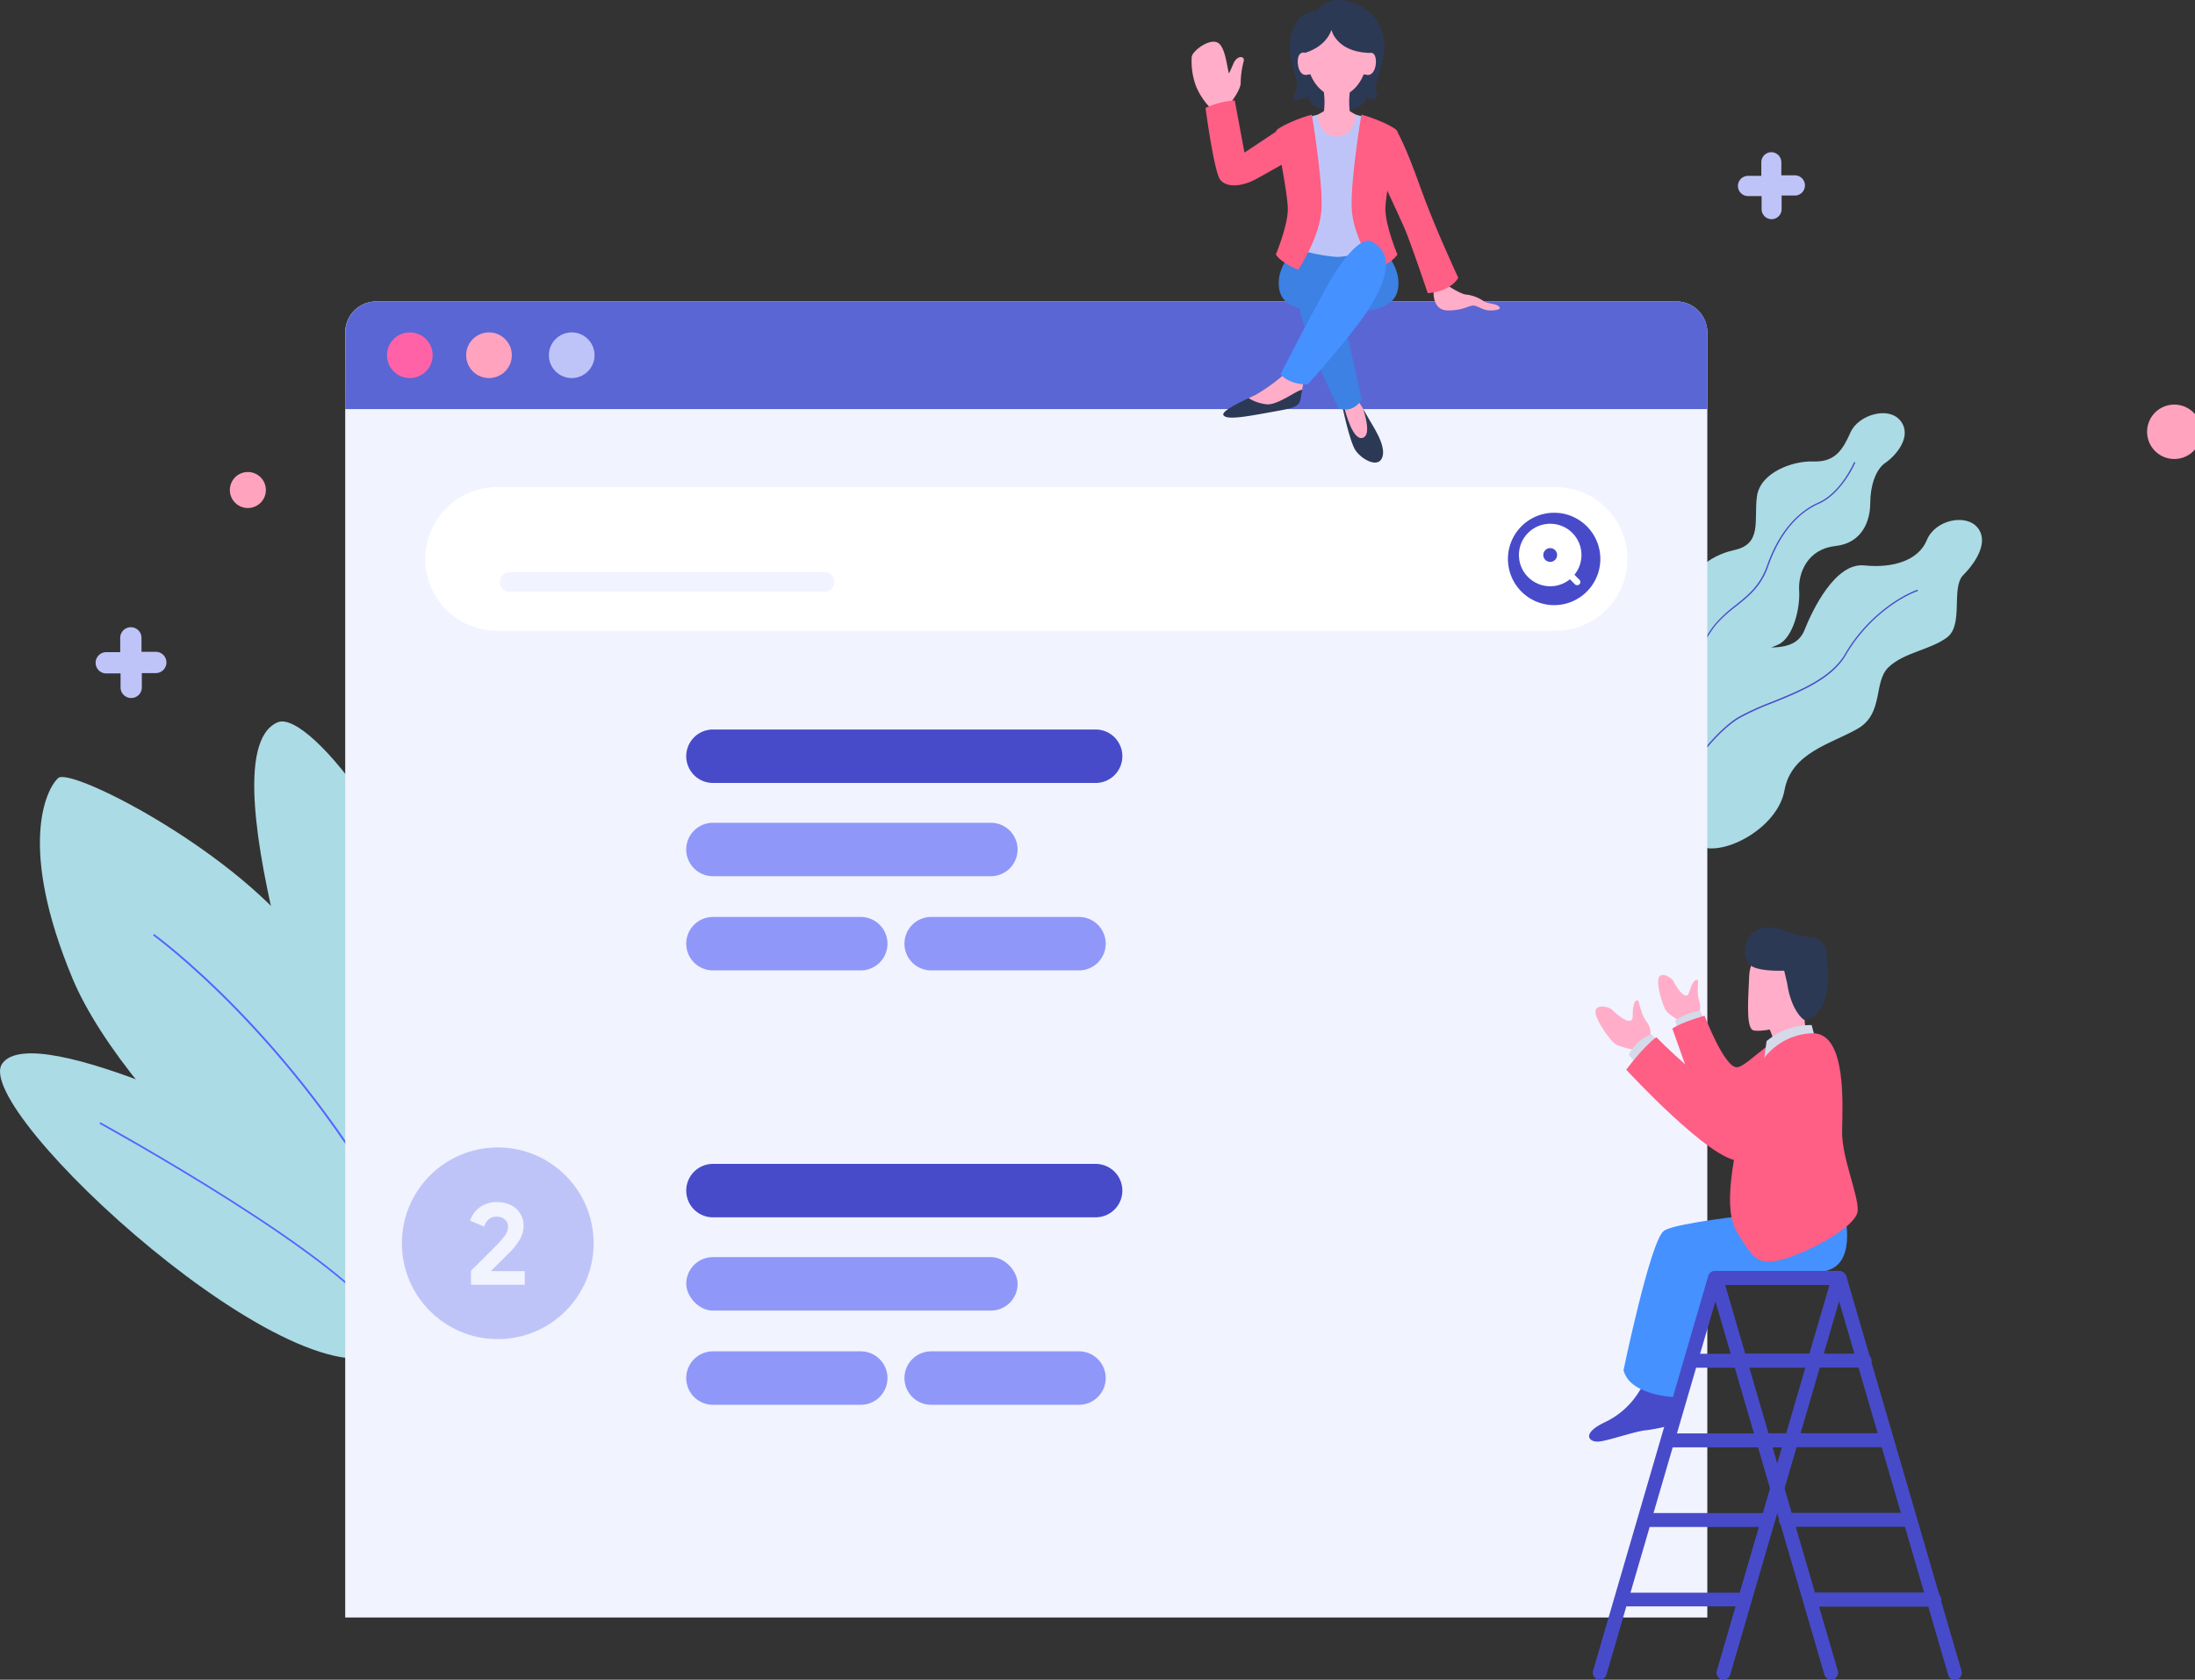 <svg xmlns="http://www.w3.org/2000/svg" id="Layer_1" data-name="Layer 1" viewBox="0 0 450.81 345.08"><rect x="0" y="0" width="450.81" height="345.08" fill="#333333" stroke="none"/><defs><style>            .cls-1 {                fill: #abdbe5;            }            .cls-2 {                fill: #474bca;            }            .cls-3 {                fill: #5563ff;            }            .cls-4 {                fill: #f1f3ff;            }            .cls-5 {                fill: #fff;            }            .cls-6 {                fill: none;                stroke: #fff;                stroke-miterlimit: 10;                stroke-width: 5.01px;            }            .cls-7 {                fill: #8f98f8;            }            .cls-8 {                fill: #5a66d4;            }            .cls-9 {                fill: #ffa3be;            }            .cls-10 {                fill: #ffadc8;            }            .cls-11 {                fill: #d4dae9;            }            .cls-12 {                fill: #ff5e85;            }            .cls-13 {                fill: #2c3955;            }            .cls-14 {                fill: #4491ff;            }            .cls-15 {                fill: #ff62a7;            }            .cls-16 {                fill: #bfc4f8;            }            .cls-17 {                fill: #3c81e3;            }            .leaf_two,.leaf_one,.left_three,.hand{                animation: 2s ease-in-out infinite leafMotion;                -webkit-animation: 2s ease-in-out infinite leafMotion;                -moz-animation: 2s ease-in-out infinite leafMotion;            }            .leaf_two{                animation-duration: 2.5s;                -webkit-animation-duration: 2.5s;                -moz-animation-duration: 2.5s;                transform-origin: 270px 200px;            }            .leaf_one{                animation-duration: 3s;                -webkit-animation-duration: 3s;                -moz-animation-duration: 3s;                transform-origin: 270px 200px;            }            .left_three{                animation-duration: 3.5s;                -webkit-animation-duration: 3.5s;                -moz-animation-duration: 3.5s;                transform-origin: 270px 200px;            }            .hand{                transform-origin: 270px 66px;            }            @keyframes leafMotion {                50% {                    transform: rotate(4deg)                }            }            @-webkit-keyframes leafMotion {                50% {                    -webkit-transform: rotate(4deg)                }            }            @-moz-keyframes leafMotion {                50% {                    -moz-transform: rotate(4deg)                }            }        </style></defs><title>table</title><g class="leaf_two"><path id="_Path_" data-name="&lt;Path&gt;" class="cls-1" d="M1783.11,346.92c1-5.79,4.9-9.38,10.57-10.64s3.91-6.15,4.56-11,7.22-7.34,11.65-7.18,6-2.45,7.58-6,7.86-5.5,10.3-2.29-1.09,7.18-3.14,8.56-3.12,4.86-3.12,8.31-1.53,8.19-7.18,8.8-7.66,5.49-7.42,9.17-1.29,9.93-4.5,11.16-9.63,5.45-9.93,12.35-9.36,10.09-9.36,10.09Z" transform="translate(-1437.4 -223.3)"></path><g id="_Group_" data-name="&lt;Group&gt;"><path id="_Path_3" data-name="&lt;Path&gt;" class="cls-2" d="M1783.73,364l-.25-.08c0-.08,2.79-8.53,6.37-12.66a28.87,28.87,0,0,1,4-3.65c2.59-2.06,5-4,6.45-8.07,2.25-6.43,5.9-10.92,10.57-13s7.31-8.27,7.34-8.33l.24.1c0,.06-2.72,6.35-7.47,8.47-4.59,2-8.2,6.49-10.42,12.85-1.45,4.13-3.92,6.1-6.54,8.19a28.64,28.64,0,0,0-4,3.61C1786.5,355.53,1783.75,363.92,1783.73,364Z" transform="translate(-1437.4 -223.3)"></path></g></g><g class="leaf_one"><path id="_Path_2" data-name="&lt;Path&gt;" class="cls-1" d="M1808,352.75c1.68-4.21,6.33-13.91,12.29-13.29s11.16-1.07,12.84-5.2,7.95-5.5,10.39-2.6-.31,7.17-2.9,9.77.15,10.25-3.36,12.84-8.83,3.06-12,6.11-.88,9.5-6.36,12.64-13.6,4.88-15,12.63-12.41,13.62-17.36,11.52l-4.95-2.1V368.15s2.1-5.47,4.95-8.38,6.1-3.6,10.4-3.54S1806.26,357.08,1808,352.75Z" transform="translate(-1437.4 -223.3)"></path><g id="_Group_2" data-name="&lt;Group&gt;"><path id="_Path_4" data-name="&lt;Path&gt;" class="cls-2" d="M1782.42,384.46l-.22-.14c.06-.1,6.48-10.32,12.33-13.76a54,54,0,0,1,6.76-3.07c5.68-2.3,12.12-4.9,15-9.77,4.24-7.29,10.7-11.71,14.94-13.28l.09.25c-4.21,1.56-10.61,5.94-14.81,13.17-2.88,4.95-9.36,7.57-15.09,9.89a53.81,53.81,0,0,0-6.72,3.05C1788.86,374.2,1782.48,384.36,1782.42,384.46Z" transform="translate(-1437.4 -223.3)"></path></g></g><g id="_Group_3" data-name="&lt;Group&gt;" class="left_three"><path id="_Path_5" data-name="&lt;Path&gt;" class="cls-1" d="M1494.4,457.9s-49.79-25.53-56.53-16.11,61.89,72.52,79.7,58.68S1494.4,457.9,1494.4,457.9Z" transform="translate(-1437.4 -223.3)"></path><g id="_Group_4" data-name="&lt;Group&gt;"><path id="_Path_6" data-name="&lt;Path&gt;" class="cls-3" d="M1516.12,495.73c-6.1-12.89-57.75-41.28-58.28-41.56l.17-.31c.52.29,52.28,28.73,58.43,41.72Z" transform="translate(-1437.4 -223.3)"></path></g><path id="_Path_7" data-name="&lt;Path&gt;" class="cls-1" d="M1522.39,480.39c-10.49,15-58.81-29-70.1-56.08s-5.43-38.92-2.93-41.17,34.57,14,49.08,32.2C1512.64,433.17,1531.24,467.74,1522.39,480.39Z" transform="translate(-1437.4 -223.3)"></path><path id="_Path_8" data-name="&lt;Path&gt;" class="cls-1" d="M1494.4,371.7c6.76-2.95,32,30.42,33.54,55.63s-4.12,34.17-14.4,25.24-15.15-20.56-19.14-37.22S1486,375.35,1494.4,371.7Z" transform="translate(-1437.4 -223.3)"></path><g id="_Group_5" data-name="&lt;Group&gt;"><path id="_Path_9" data-name="&lt;Path&gt;" class="cls-3" d="M1518.84,475.47c-21.49-39.35-49.73-59.77-50-60l.21-.29c.28.2,28.58,20.67,50.12,60.09Z" transform="translate(-1437.4 -223.3)"></path></g></g><path class="cls-4" d="M77.28,61.93h267a6.37,6.37,0,0,1,6.37,6.37v264a0,0,0,0,1,0,0H70.9a0,0,0,0,1,0,0V68.3A6.37,6.37,0,0,1,77.28,61.93Z"></path><g id="_Group_6" data-name="&lt;Group&gt;"><path id="_Path_10" data-name="&lt;Path&gt;" class="cls-5" d="M1756.88,352.89H1539.49a14.76,14.76,0,0,1-14.76-14.76h0a14.76,14.76,0,0,1,14.76-14.76h217.39a14.76,14.76,0,0,1,14.76,14.76h0A14.76,14.76,0,0,1,1756.88,352.89Z" transform="translate(-1437.4 -223.3)"></path><path id="_Path_11" data-name="&lt;Path&gt;" class="cls-2" d="M1756.59,347.62h0a9.49,9.49,0,0,1-9.49-9.49h0a9.49,9.49,0,0,1,9.49-9.49h0a9.49,9.49,0,0,1,9.49,9.49h0A9.49,9.49,0,0,1,1756.59,347.62Z" transform="translate(-1437.4 -223.3)"></path><g id="_Group_7" data-name="&lt;Group&gt;"><path id="_Path_12" data-name="&lt;Path&gt;" class="cls-4" d="M1606.75,344.85h-64.69a2,2,0,0,1-2-2h0a2,2,0,0,1,2-2h64.69a2,2,0,0,1,2,2h0A2,2,0,0,1,1606.75,344.85Z" transform="translate(-1437.4 -223.3)"></path></g><g id="_Group_8" data-name="&lt;Group&gt;"><circle id="_Path_13" data-name="&lt;Path&gt;" class="cls-6" cx="318.38" cy="114.02" r="3.92"></circle><g id="_Group_9" data-name="&lt;Group&gt;"><path id="_Path_14" data-name="&lt;Path&gt;" class="cls-5" d="M1761.32,343.52a.66.66,0,0,1-.47-.19l-2.77-2.77a.66.66,0,0,1,.93-.93l2.77,2.77a.66.66,0,0,1-.47,1.13Z" transform="translate(-1437.4 -223.3)"></path></g></g></g><path class="cls-7" d="M1659,422.66h-30.35a5.49,5.49,0,0,1-5.49-5.49h0a5.49,5.49,0,0,1,5.49-5.49H1659a5.49,5.49,0,0,1,5.49,5.49h0A5.49,5.49,0,0,1,1659,422.66Z" transform="translate(-1437.4 -223.3)"></path><path class="cls-8" d="M1508.3,307.34h279.76V291.61a6.37,6.37,0,0,0-6.37-6.37h-267a6.37,6.37,0,0,0-6.37,6.37Z" transform="translate(-1437.4 -223.3)"></path><circle class="cls-9" cx="100.43" cy="72.98" r="4.69"></circle><g id="_Group_10" data-name="&lt;Group&gt;"><path id="_Path_15" data-name="&lt;Path&gt;" class="cls-10" d="M1786.1,431.85a3.44,3.44,0,0,0,.26-3c-.59-1.87,0-4-.31-4.18s-1,0-1.7,2.41-2.94-1.56-3.29-2.25-2.51-2-3-.62.77,5.4,1.41,6.56,4.11,2.88,4.11,2.88Z" transform="translate(-1437.4 -223.3)"></path><path id="_Path_16" data-name="&lt;Path&gt;" class="cls-11" d="M1787.21,432.38l-.61-1.44a12,12,0,0,0-5.13,2l.51,2Z" transform="translate(-1437.4 -223.3)"></path><path id="_Path_17" data-name="&lt;Path&gt;" class="cls-12" d="M1807.56,435.8c-5.24-1.21-10.76,6.36-13.33,6.75s-6.75-10.58-6.75-10.58-4.66,1.3-6.62,2.64l6,16.8,13.36,2.33Z" transform="translate(-1437.4 -223.3)"></path><path id="_Path_18" data-name="&lt;Path&gt;" class="cls-10" d="M1800.61,434.33a9.12,9.12,0,0,1,1.09,3.36c.2,1.88,7.09.09,7.09.09s-1.18-5.72-.68-6.61S1800.61,434.33,1800.61,434.33Z" transform="translate(-1437.4 -223.3)"></path><path id="_Path_19" data-name="&lt;Path&gt;" class="cls-11" d="M1809.48,433.89a14.1,14.1,0,0,0-9.26,3.3l-.56,4.08,10.79-3.7Z" transform="translate(-1437.4 -223.3)"></path><path id="_Path_20" data-name="&lt;Path&gt;" class="cls-10" d="M1803.41,417.26c4.49.59,7.71.12,7.83,8.31s-12.39,10.09-13.86,9.35-.86-7.33-.73-11.12S1799.83,416.79,1803.41,417.26Z" transform="translate(-1437.4 -223.3)"></path><path id="_Path_21" data-name="&lt;Path&gt;" class="cls-10" d="M1804.47,425.39s1.47-2,3.06-.61-.37,5.87-2.44,5.87Z" transform="translate(-1437.4 -223.3)"></path><path id="_Path_22" data-name="&lt;Path&gt;" class="cls-13" d="M1812.51,420.1a3.53,3.53,0,0,0-3.41-4.26c-4.17-.47-7.3-3-10.61-1.61s-3.28,6.23-1.45,7.48,6.8,1,6.8,1l.64,2.73s.56,5,3.35,7.34c0,0,2.77.27,4.29-4A16.56,16.56,0,0,0,1812.51,420.1Z" transform="translate(-1437.4 -223.3)"></path><path id="_Path_23" data-name="&lt;Path&gt;" class="cls-2" d="M1781.67,509.38s.83,4,0,6.39a37.74,37.74,0,0,1-6.2,1.37c-2.19.14-8.2,2.33-10,2.33s-3.25-1.7,1.56-4a16.38,16.38,0,0,0,6.86-6.06l1-1.58Z" transform="translate(-1437.4 -223.3)"></path><path id="_Path_24" data-name="&lt;Path&gt;" class="cls-14" d="M1815.88,471s2.87,9.68-1.74,12.66-24.11,2.15-24.11,2.15l-7.43,24.59s-10.37,0-11.76-5.61c0,0,5.42-26.11,8.2-28.55S1815.88,471,1815.88,471Z" transform="translate(-1437.4 -223.3)"></path><path id="_Path_25" data-name="&lt;Path&gt;" class="cls-12" d="M1809.92,435.58s-10.65-.62-13.66,12.79-5.15,23.22-2,28.27,4.08,6.77,9.13,5.42,15.45-6.69,15.55-10.09-3.3-10.88-3.21-16.32S1816.65,435.85,1809.92,435.58Z" transform="translate(-1437.4 -223.3)"></path><path id="_Path_26" data-name="&lt;Path&gt;" class="cls-10" d="M1776.3,436.39a3.83,3.83,0,0,0-.78-3.26c-1.27-1.77-1.4-4.23-1.79-4.31s-1,.37-1,3.14-3.65-.62-4.26-1.23-3.35-1.22-3.39.39,2.7,5.44,3.78,6.44,5.35,1.61,5.35,1.61Z" transform="translate(-1437.4 -223.3)"></path><path id="_Path_27" data-name="&lt;Path&gt;" class="cls-11" d="M1777.69,436.89l-1.16-1.09a8.36,8.36,0,0,0-4.61,4.22l2.21,2.52Z" transform="translate(-1437.4 -223.3)"></path><path id="_Path_28" data-name="&lt;Path&gt;" class="cls-12" d="M1808.71,438.17c7.43,6.21-8.23,23.23-14,23.58s-23.31-18.69-23.31-18.69,3.35-4.57,6.17-6.67c0,0,11.52,11.6,15.08,11.79S1802,432.6,1808.71,438.17Z" transform="translate(-1437.4 -223.3)"></path></g><g id="_Group_11" data-name="&lt;Group&gt;"><path id="_Compound_Path_" data-name="&lt;Compound Path&gt;" class="cls-2" d="M1765.57,568.32a1.43,1.43,0,0,0,1.77-1l4.08-14h22.43L1790,566.55a1.43,1.43,0,1,0,2.75.8l13.7-47a1.43,1.43,0,0,0,.5-1.72l4.33-14.85a1.37,1.37,0,0,0,.35-1.2l4.77-16.35a1.43,1.43,0,0,0-1.37-1.83h-25.41a1.43,1.43,0,0,0-1.37,1l-23.66,81.1A1.43,1.43,0,0,0,1765.57,568.32Zm33.89-34.18H1777l3.94-13.5h22.43Zm-13.71-29.86h22.43l-3.94,13.5h-22.43Zm27.39-17L1809,501.42h-22.43l4.12-14.14Zm-40.87,63.22,3.94-13.5h22.43l-3.94,13.5Z" transform="translate(-1437.4 -223.3)"></path><path id="_Compound_Path_2" data-name="&lt;Compound Path&gt;" class="cls-2" d="M1788.43,486.25l14.33,49.1a1.34,1.34,0,0,0,.34,1.16l9,30.84a1.43,1.43,0,0,0,2.75-.8L1811,553.37h22.43l4.08,14a1.43,1.43,0,1,0,2.75-.8l-4.18-14.32a1.42,1.42,0,0,0-.38-1.29l-9.33-32a1.42,1.42,0,0,0-.07-.24l-4.54-15.55a1.42,1.42,0,0,0-.38-1.31l-4.78-16.39a1.43,1.43,0,0,0-1.37-1H1789.8a1.43,1.43,0,0,0-1.37,1.83Zm8.24,18h22.43l3.94,13.5h-22.43Zm4.77,16.36h22.43l3.94,13.5h-22.43Zm8.71,29.86-3.94-13.5h22.43l3.94,13.5Zm-18.44-63.22h22.43l4.12,14.14h-22.43Z" transform="translate(-1437.4 -223.3)"></path></g><path class="cls-7" d="M1640.9,403.31h-57.07a5.49,5.49,0,0,1-5.49-5.49h0a5.49,5.49,0,0,1,5.49-5.49h57.07a5.49,5.49,0,0,1,5.49,5.49h0A5.49,5.49,0,0,1,1640.9,403.31Z" transform="translate(-1437.4 -223.3)"></path><path class="cls-7" d="M1614.18,422.66h-30.35a5.49,5.49,0,0,1-5.49-5.49h0a5.49,5.49,0,0,1,5.49-5.49h30.35a5.49,5.49,0,0,1,5.49,5.49h0A5.49,5.49,0,0,1,1614.18,422.66Z" transform="translate(-1437.4 -223.3)"></path><circle class="cls-15" cx="84.17" cy="72.98" r="4.69"></circle><circle class="cls-16" cx="117.42" cy="72.98" r="4.69"></circle><path class="cls-2" d="M1662.42,384.15h-78.59a5.49,5.49,0,0,1-5.49-5.49h0a5.49,5.49,0,0,1,5.49-5.49h78.59a5.49,5.49,0,0,1,5.49,5.49h0A5.49,5.49,0,0,1,1662.42,384.15Z" transform="translate(-1437.4 -223.3)"></path><path class="cls-7" d="M1659,511.9h-30.35a5.49,5.49,0,0,1-5.49-5.49h0a5.49,5.49,0,0,1,5.49-5.49H1659a5.49,5.49,0,0,1,5.49,5.49h0A5.49,5.49,0,0,1,1659,511.9Z" transform="translate(-1437.4 -223.3)"></path><rect class="cls-7" x="140.94" y="258.26" width="68.06" height="10.99" rx="5.49" ry="5.49"></rect><path class="cls-7" d="M1614.18,511.9h-30.35a5.49,5.49,0,0,1-5.49-5.49h0a5.49,5.49,0,0,1,5.49-5.49h30.35a5.49,5.49,0,0,1,5.49,5.49h0A5.49,5.49,0,0,1,1614.18,511.9Z" transform="translate(-1437.4 -223.3)"></path><path class="cls-2" d="M1662.42,473.39h-78.59a5.49,5.49,0,0,1-5.49-5.49h0a5.49,5.49,0,0,1,5.49-5.49h78.59a5.49,5.49,0,0,1,5.49,5.49h0A5.49,5.49,0,0,1,1662.42,473.39Z" transform="translate(-1437.4 -223.3)"></path><circle class="cls-16" cx="102.23" cy="255.42" r="19.69"></circle><path class="cls-4" d="M1534.14,487.24v-2.89l2.65-2.63,1-1,1-1,.83-.84.56-.6.69-.83a3.94,3.94,0,0,0,.49-.72,3.57,3.57,0,0,0,.28-.7,2.85,2.85,0,0,0,.1-.77,1.86,1.86,0,0,0-.63-1.4,2.42,2.42,0,0,0-1.73-.6,2.28,2.28,0,0,0-1.7.62,3.22,3.22,0,0,0-.83,1.4l-2.89-1.19a5.42,5.42,0,0,1,.63-1.35,5.06,5.06,0,0,1,1.12-1.24,5.86,5.86,0,0,1,1.62-.9,5.92,5.92,0,0,1,2.1-.35,6.57,6.57,0,0,1,2.29.38,5.08,5.08,0,0,1,1.73,1,4.62,4.62,0,0,1,1.09,1.54,4.69,4.69,0,0,1,.39,1.91,5.53,5.53,0,0,1-.77,2.86,12.53,12.53,0,0,1-1.86,2.42l-2.09,2.09-1.87,1.85.1.15h6.74v2.8Z" transform="translate(-1437.4 -223.3)"></path><g id="_Group_12" data-name="&lt;Group&gt;"><path id="_Path_29" data-name="&lt;Path&gt;" class="cls-13" d="M1701.17,300.17a38.77,38.77,0,0,1-5.73,4.15c-2.22,1.11-7.36,3.34-6.76,4.28s3.94.43,9.07-.51,6.46-1,6.78-2.91.75-4.36.75-4.36Z" transform="translate(-1437.4 -223.3)"></path><path id="_Path_30" data-name="&lt;Path&gt;" class="cls-10" d="M1693.84,305.09a8.65,8.65,0,0,0,3.83,1.28c2.31.09,6.05-2.91,7.18-3l.44-2.57-4.11-.64a38.78,38.78,0,0,1-5.73,4.15Z" transform="translate(-1437.4 -223.3)"></path><path id="_Path_31" data-name="&lt;Path&gt;" class="cls-13" d="M1713,306.37s1.55,7.62,2.8,9.46,4.72,3.83,5.53,1.33-2.28-6.78-2.95-8.07-2.43-4-2.43-4Z" transform="translate(-1437.4 -223.3)"></path><path id="_Path_32" data-name="&lt;Path&gt;" class="cls-10" d="M1717.24,313.26c1.59-.43.85-3.68.12-6-.69-1.13-1.4-2.23-1.4-2.23l-2.68,1.18C1713.85,308.64,1715.33,313.77,1717.24,313.26Z" transform="translate(-1437.4 -223.3)"></path><path id="_Path_33" data-name="&lt;Path&gt;" class="cls-17" d="M1720.84,273.85h-17s-3.82,3.51-3.82,7.53,2.46,6.13,12.3,6.13,12.3-2.11,12.3-6.13S1720.84,273.85,1720.84,273.85Z" transform="translate(-1437.4 -223.3)"></path><path id="_Path_35" data-name="&lt;Path&gt;" class="cls-10" d="M1731.83,283.37s-.22,3.71,2.93,3.71,4.24-1,5.2-1,1.92,1,3.49,1c1.2,0,2.51-.24,1.76-.85s-2.06-.48-3-1a8,8,0,0,0-3.56-1.4c-1.19,0-4.11-2-4.11-2Z" transform="translate(-1437.4 -223.3)"></path><path id="_Path_36" data-name="&lt;Path&gt;" class="cls-12" d="M1724.35,250.34S1726,253,1729,261.47s7.9,18.89,7.9,18.89-1.26,2.73-6.26,3.18c0,0-3.55-10.54-4.82-13.44s-5.24-11.36-5.24-11.36Z" transform="translate(-1437.4 -223.3)"></path><g class="hand"><path id="_Path_34" data-name="&lt;Path&gt;" class="cls-10" d="M1690.71,236.39c-.31.72-.61,1.42-.92,2-.4-1.51-.73-5-2-6.12-1.68-1.48-5.57,1.54-5.63,2.72a14.69,14.69,0,0,0,.87,6,14.42,14.42,0,0,0,2.75,4.27l1.14-.3c1,.95,3.29-.65,3.29-.65s1.95-2.45,2-3.92a18.09,18.09,0,0,1,.6-4.43C1693.19,234.79,1691.52,234.5,1690.71,236.39Z" transform="translate(-1437.4 -223.3)"></path><path id="_Path_37" data-name="&lt;Path&gt;" class="cls-12" d="M1699.47,250.34l-6.48,4.31-2-10.72a17.12,17.12,0,0,0-6,1.54s1.73,13,3,14.72,4.45,1.45,7.18,0,7.09-4,7.09-4Z" transform="translate(-1437.4 -223.3)"></path></g><path id="_Path_38" data-name="&lt;Path&gt;" class="cls-13" d="M1707.74,225.53a5.36,5.36,0,0,1,4.94-2.21c3.46.23,8.59,2.72,9,8.69.28,4.29-2.43,9-1.65,10.2s-1.17,2.08-2,.91c0,0,0,3-6,3s-5.9-3-5.9-3-2.42,1.19-2.95.52.34-1.28.58-2.21-.44-2.86-1.16-5.81S1702.21,226,1707.74,225.53Z" transform="translate(-1437.4 -223.3)"></path><path id="_Path_39" data-name="&lt;Path&gt;" class="cls-10" d="M1714.72,241.63l-2.76-.21-2.76.21a15.42,15.42,0,0,1,0,5.27,10.18,10.18,0,0,0,5.53,0A15.42,15.42,0,0,1,1714.72,241.63Z" transform="translate(-1437.4 -223.3)"></path><path id="_Path_40" data-name="&lt;Path&gt;" class="cls-10" d="M1714.64,246.14h-5.36a12,12,0,0,1-3.26,1.49s.68,5.63,5.93,5.63,5.93-5.63,5.93-5.63A12,12,0,0,1,1714.64,246.14Z" transform="translate(-1437.4 -223.3)"></path><g id="_Group_13" data-name="&lt;Group&gt;"><path id="_Path_41" data-name="&lt;Path&gt;" class="cls-10" d="M1706.39,234.53s-1.4-1-2.12,0-.32,4.34,1.43,4.16c1.25-.13,1.46-.42,1.46-.42Z" transform="translate(-1437.4 -223.3)"></path><path id="_Path_42" data-name="&lt;Path&gt;" class="cls-10" d="M1717.53,234.53s1.4-1,2.12,0,.32,4.34-1.43,4.16c-1.25-.13-1.46-.42-1.46-.42Z" transform="translate(-1437.4 -223.3)"></path></g><path id="_Path_43" data-name="&lt;Path&gt;" class="cls-10" d="M1712,226.49c-4.7,0-6.92,4.93-6.22,9.39s3.46,7.23,6.22,7.23,5.53-2.76,6.22-7.23S1716.66,226.49,1712,226.49Z" transform="translate(-1437.4 -223.3)"></path><path id="_Path_44" data-name="&lt;Path&gt;" class="cls-13" d="M1705.61,234.08s3.94-1,5.25-4.63c0,0,.92,4.36,7.44,4.71h.89s.12-8.25-8.25-8.25C1708,225.9,1704.28,230.89,1705.61,234.08Z" transform="translate(-1437.4 -223.3)"></path><path id="_Path_45" data-name="&lt;Path&gt;" class="cls-16" d="M1708,246.86s.15,4.48,3.94,4.48,3.94-4.48,3.94-4.48l2.48.7-1,16.69,3.13,10.1s-5.72,1.73-8.58,1.73a35.37,35.37,0,0,1-7.79-1.53l3-11.13-2.65-15.6Z" transform="translate(-1437.4 -223.3)"></path><path id="_Path_46" data-name="&lt;Path&gt;" class="cls-12" d="M1717,246.86s-2.18,12.93-2,19,4.8,12.86,4.8,12.86,3.39-1.28,4.6-3.13c0,0-2.42-5.76-2.46-9.24s2.52-15.13,2.46-16S1719.1,247.33,1717,246.86Z" transform="translate(-1437.4 -223.3)"></path><path id="_Path_47" data-name="&lt;Path&gt;" class="cls-12" d="M1706.83,246.86s2.18,12.93,2,19-4.8,12.86-4.8,12.86-3.39-1.28-4.6-3.13c0,0,2.42-5.76,2.46-9.24s-2.52-15.13-2.46-16S1704.73,247.33,1706.83,246.86Z" transform="translate(-1437.4 -223.3)"></path><path id="_Path_48" data-name="&lt;Path&gt;" class="cls-17" d="M1707.3,278.7c-5,.55-3.78,5.53-1.94,11.95s7,16.58,7,16.58a4,4,0,0,0,2.58,0,4.55,4.55,0,0,0,2.13-1.84s-2.81-13.07-4-17.23S1711.46,278.24,1707.3,278.7Z" transform="translate(-1437.4 -223.3)"></path><path id="_Path_49" data-name="&lt;Path&gt;" class="cls-14" d="M1719.08,272.91c5.27,2.66,2.67,9.13-1.18,14.8S1706,302.27,1706,302.27s-3.66.19-5.62-2.1c0,0,8-15.47,10.16-19.17S1716.77,271.74,1719.08,272.91Z" transform="translate(-1437.4 -223.3)"></path></g><circle id="_Path_50" data-name="&lt;Path&gt;" class="cls-9" cx="1882.62" cy="318.34" r="5.59" transform="matrix(1, -0.02, 0.02, 1, -1442.43, -191.98)"></circle><circle id="_Path_51" data-name="&lt;Path&gt;" class="cls-9" cx="1488.32" cy="323.93" r="3.7" transform="translate(-1442.58 -198.54) rotate(-0.95)"></circle><path id="_Path_52" data-name="&lt;Path&gt;" class="cls-16" d="M1806,259.32l-2.75,0,0-2.75a2.07,2.07,0,0,0-2.11-2h0a2.07,2.07,0,0,0-2,2.11l0,2.75-2.76,0a2.07,2.07,0,0,0,.07,4.15l2.75,0,0,2.75a2.07,2.07,0,0,0,2.11,2h0a2.07,2.07,0,0,0,2-2.11l0-2.75,2.75,0a2.07,2.07,0,1,0-.07-4.15Z" transform="translate(-1437.4 -223.3)"></path><path id="_Path_53" data-name="&lt;Path&gt;" class="cls-16" d="M1469.36,357.21l-2.9,0,0-2.9a2.18,2.18,0,0,0-2.22-2.15h0a2.18,2.18,0,0,0-2.15,2.22l0,2.9-2.9,0a2.18,2.18,0,0,0,.07,4.37l2.9,0,0,2.9a2.18,2.18,0,0,0,2.22,2.15h0a2.18,2.18,0,0,0,2.15-2.22l0-2.9,2.9,0a2.18,2.18,0,1,0-.07-4.37Z" transform="translate(-1437.4 -223.3)"></path></svg>
